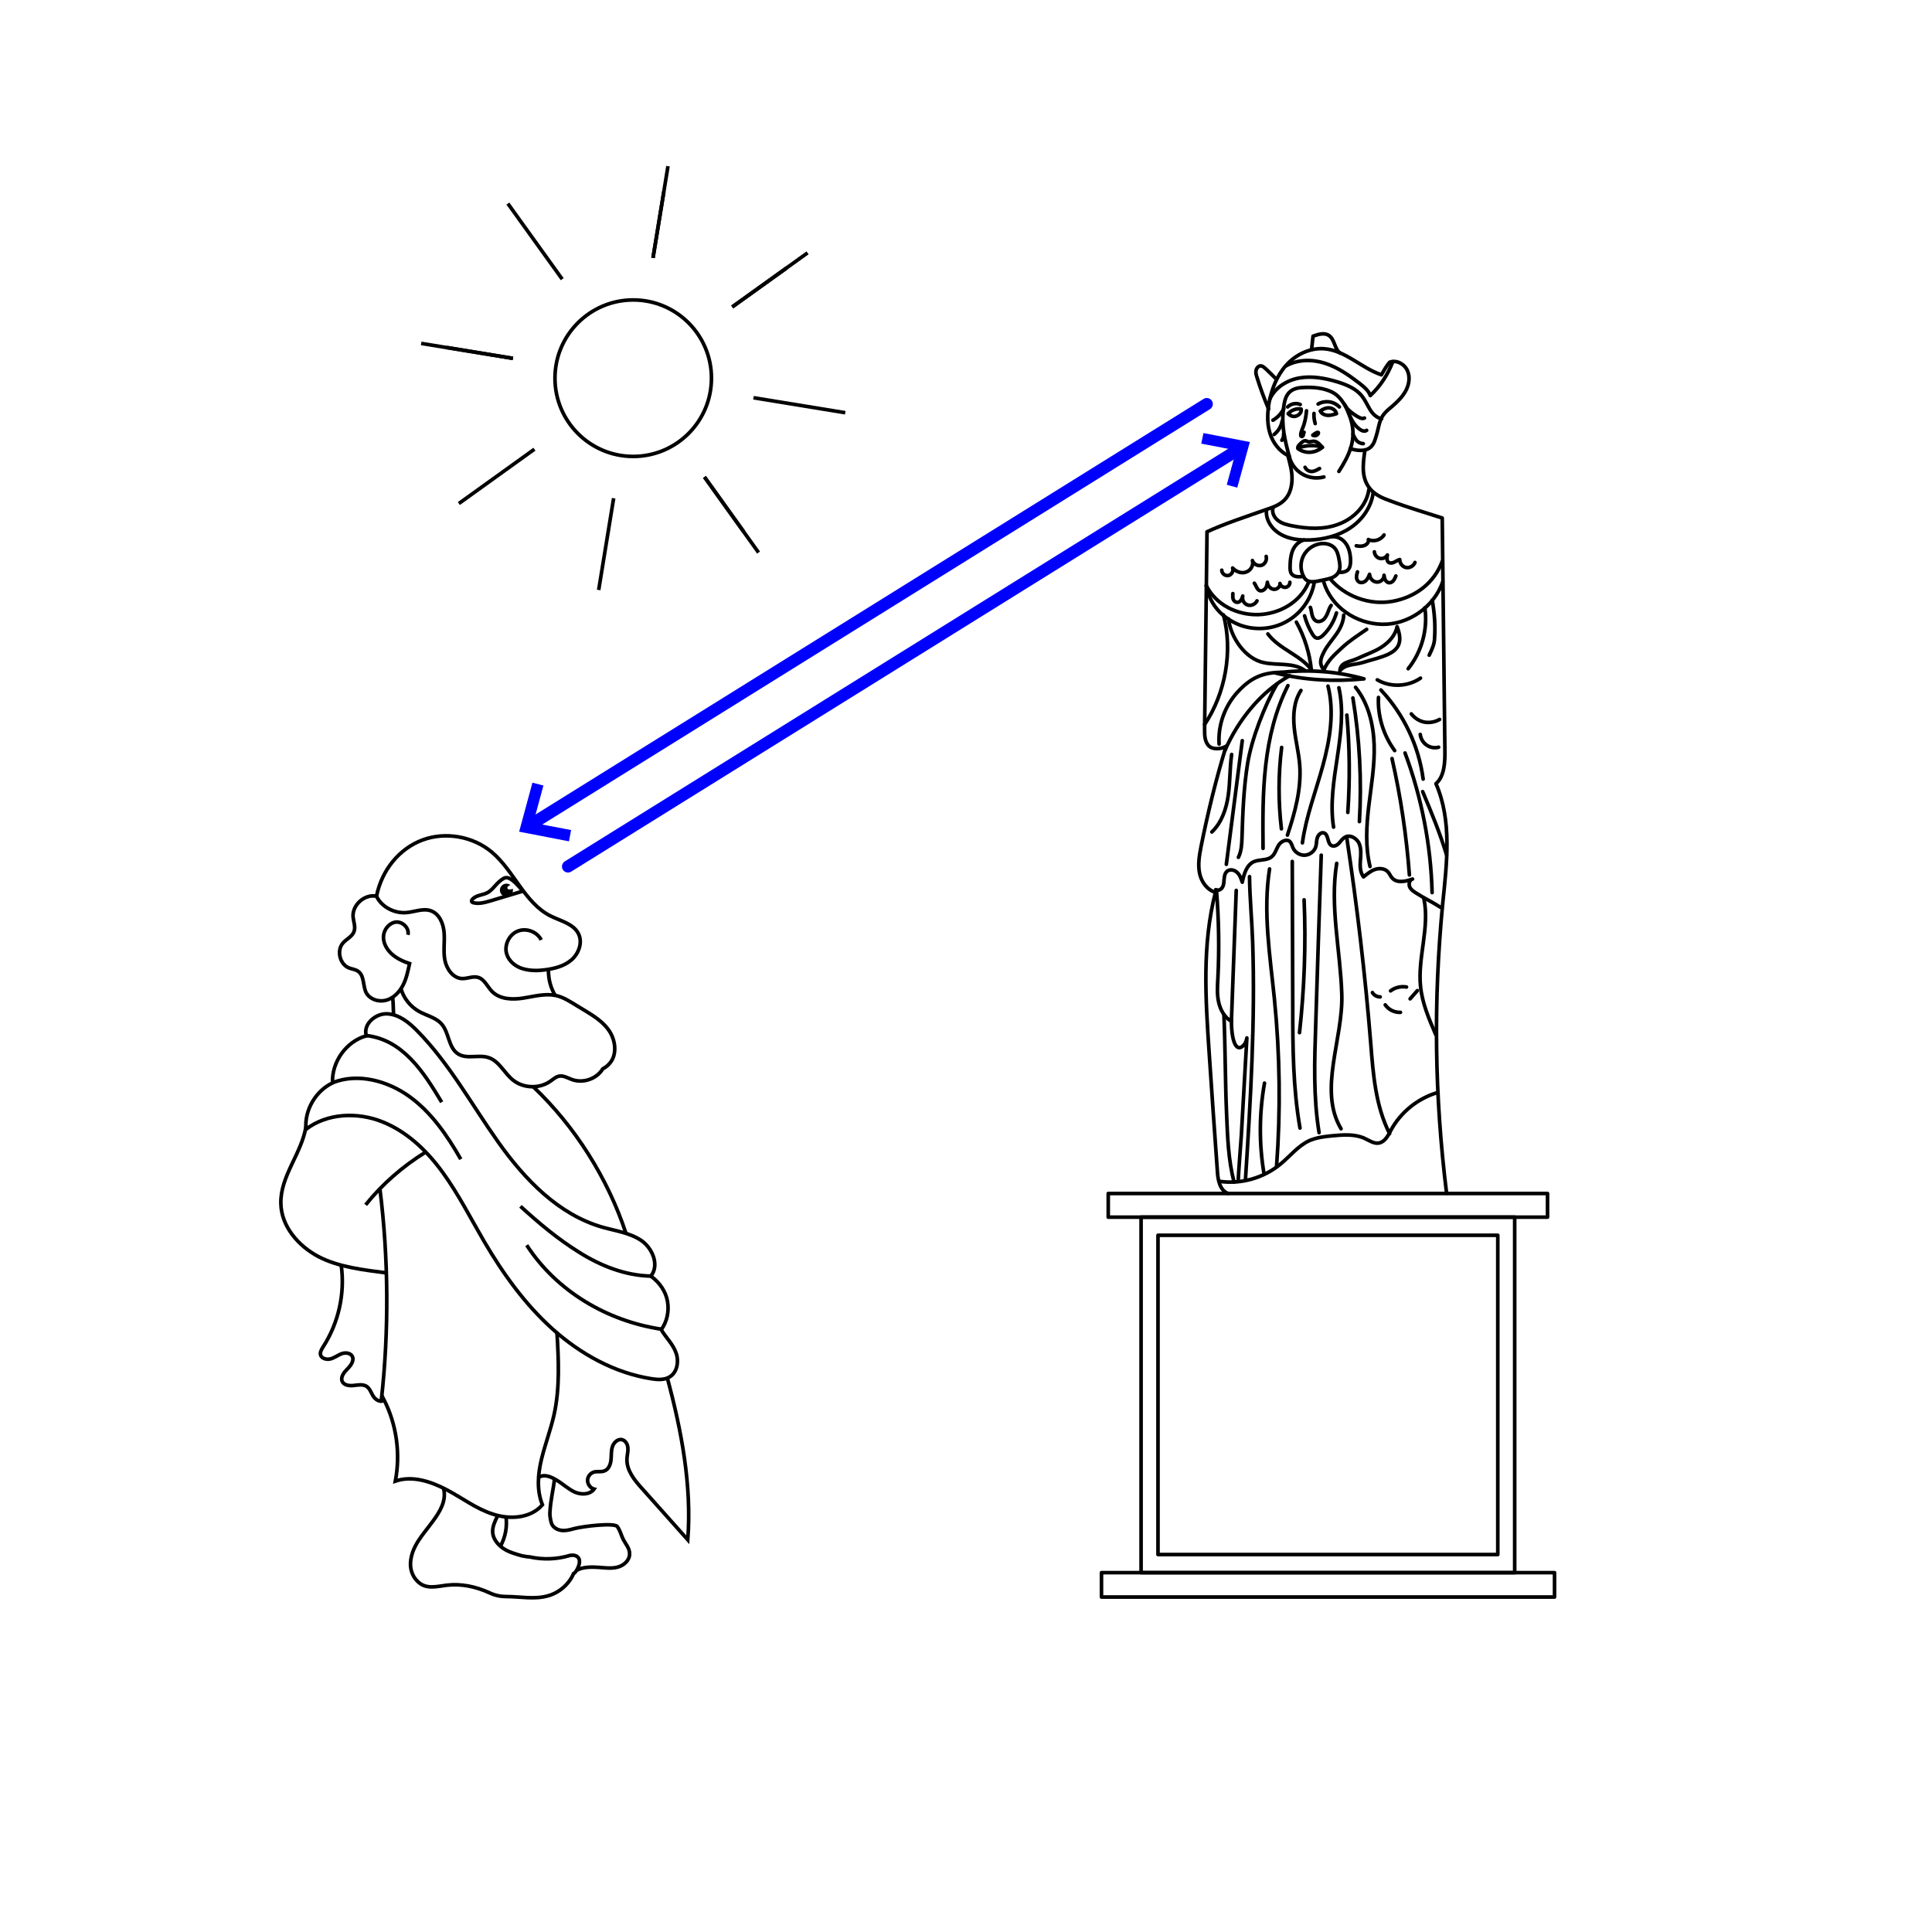 <?xml version="1.0" encoding="UTF-8"?> <!-- Generator: Adobe Illustrator 27.1.1, SVG Export Plug-In . SVG Version: 6.00 Build 0) --> <svg xmlns="http://www.w3.org/2000/svg" xmlns:xlink="http://www.w3.org/1999/xlink" version="1.1" id="Ebene_1" x="0px" y="0px" viewBox="0 0 800 800" style="enable-background:new 0 0 800 800;" xml:space="preserve"> <style type="text/css"> .st0{fill:#FFFFFF;} .st1{display:none;} .st2{fill:none;stroke:#000000;stroke-width:1.5;stroke-linecap:round;stroke-linejoin:round;stroke-miterlimit:10;} .st3{fill:none;stroke:#000000;stroke-width:1.5;stroke-miterlimit:10;} .st4{fill:none;stroke:#0000FF;stroke-width:5;stroke-linecap:round;stroke-linejoin:round;} .st5{fill:#0000FF;stroke:#0000FF;stroke-width:1.5;stroke-miterlimit:10;} </style> <g id="Ebene_2_00000061437157486877526290000008825535007566235558_"> <rect y="0" class="st0" width="800" height="800"></rect> </g> <g id="Ebene_1_00000122709702092515775540000006170291375800685503_" class="st1"> </g> <path class="st2" d="M509.9,422.9c0.1,9.3,2.4,13.3,5.4,9.5c0.6-0.7,0.8-1.7,1-2.6c-0.8,13.5-1.5,27-2.3,40.5c0,0-1.3,17.2-1.3,18.9 "></path> <path class="st2" d="M553.5,357.5c-2.9,17.8,1.5,35.9,2.1,54c0.7,18.6-9.9,39.8-0.3,55.9"></path> <g> <path class="st3" d="M227.1,401.8c0,3.8,0.9,7.2,2.8,10.4"></path> <path class="st3" d="M220.8,450c17.4,16.5,30.9,38,38.4,60.7"></path> <path class="st3" d="M222.8,611.9c2.4-1.7,5.2-0.5,7.7,1s4.7,3.6,7.4,4.9c2.7,1.2,6.3,1.2,8.1-1.2c-1.5-0.4-2.7-2-2.7-3.6 s1.2-3.1,2.8-3.5c1.3-0.3,2.8,0.1,4.1-0.4c1.8-0.6,2.6-2.7,2.8-4.5c0.2-1.9,0-3.8,0.6-5.6s2.4-3.4,4.2-2.8c1.4,0.5,2.2,2.1,2.2,3.6 c0.1,1.5-0.4,3-0.4,4.5c-0.1,4.6,3.1,8.6,6.2,12c6.3,7.1,12.7,14.2,19,21.3c1.7-22.6-2.6-45.2-8.5-67.1"></path> <path class="st3" d="M215.5,499.5c7.8,7.1,15.4,13.5,24.4,19.1c8.9,5.6,19.1,9.6,29.6,9.8"></path> <path class="st3" d="M218.1,515.6c12.4,19.1,33.3,31.4,55.8,34.8"></path> <g> <path class="st3" d="M224.1,389.2c-1.7-3.4-6.2-5.1-9.8-3.6c-3.5,1.4-5.6,5.8-4.5,9.4c0.9,3,3.6,5.2,6.6,6.1s6.2,0.9,9.2,0.5 c3.9-0.5,8-1.5,11-4.1s4.7-7.1,3-10.7c-2-4.3-7.4-5.4-11.6-7.5c-10.8-5.4-15.1-18.7-24.4-26.5c-7.8-6.5-19.1-8.5-28.6-5 s-16.9,12.3-19.1,23.3c-4.9-1-10.1,3.6-9.7,8.6c0.2,2,1.1,4.1,0.4,6c-0.7,2.1-3.1,3.1-4.6,4.8c-2.7,3.1-1.3,8.8,2.5,10.3 c1.3,0.5,2.7,0.6,3.8,1.4c2.6,1.8,1.9,5.9,3.3,8.8c1.5,2.8,5.1,4,8.2,3.2c3.1-0.8,5.5-3.3,7-6.1c1.5-2.8,2.1-6,2.8-9.1 c-2.7-0.9-5.3-2.1-7.4-4c-2.1-1.9-3.6-4.6-3.4-7.4c0.2-2.8,2.4-5.5,5.2-5.8c2.8-0.2,5.6,2.6,4.9,5.3"></path> <path class="st3" d="M156,371.3c2.1,4.3,7.3,6.9,12,6.6c3.5-0.2,7-1.9,10.3-0.8c3.6,1.2,5.3,5.3,5.6,9.1c0.3,3.8-0.4,7.6,0.3,11.3 c0.7,3.7,3.3,7.5,7.1,7.7c2.2,0.1,4.5-1.1,6.6-0.5c2.7,0.7,3.9,3.9,5.9,5.9c3.2,3.2,8.3,3.4,12.8,2.7c4.5-0.7,9-2,13.5-1.1 c3.3,0.7,6.2,2.7,9.2,4.5c4.5,2.8,9.4,5.3,12.5,9.5c3.2,4.2,4,10.8,0.3,14.5c0,0-0.7,0.9-2.5,1.9c-2.6,4.2-8.2,6.1-12.8,4.4 c-1.7-0.6-3.4-1.7-5.2-1.4c-1.4,0.2-2.5,1.3-3.7,2.1c-4.5,3.2-11.1,3-15.4-0.4c-3.7-2.9-5.8-8-10.3-9.4c-4-1.3-8.9,0.8-12.5-1.5 c-4-2.5-3.7-8.6-6.7-12.2c-2.4-2.9-6.4-3.6-9.7-5.5c-3.4-2-6.1-5.3-7.2-9.1"></path> <path class="st3" d="M216.5,369c-4.4,1.3-8.9,2.7-13.3,4c-2.4,0.7-4.9,1.4-7.2,0.8c-0.3-0.1-0.6-0.2-0.7-0.5 c-0.1-0.3,0.1-0.7,0.3-0.9c1.5-1.8,4.3-1.7,6.3-2.8c1.3-0.7,2.3-1.9,3.3-3s2.1-2.2,3.4-2.9S211.8,363.2,216.5,369z"></path> <path class="st3" d="M162.6,413.1c0.3,2.6,0.2,4.6,0.4,7.2"></path> <path class="st3" d="M269.5,528.4c3.6-4.4,0.8-11.4-3.9-14.7c-4.7-3.2-10.6-4-16-5.5c-18.3-5.2-32.3-19.8-43.3-35.3 s-20.2-32.5-33.5-46c-3.4-3.5-7.6-6.9-12.5-7.1s-10.1,4.4-8.6,9.1c-8.3,2.3-14.4,10.8-14,19.5c-7.1,3.4-11.7,11.4-11,19.2 c8.8-6.7,21.3-7.2,31.6-3.1s18.6,12.1,25.1,21.1s11.5,18.9,17.1,28.5c7.8,13.3,16.9,26,28.4,36.3s25.6,18.1,40.8,20.5 c2.5,0.4,5.3,0.6,7.5-0.7c3.3-1.9,4-6.6,2.7-10.1c-1.3-3.6-4.2-6.3-6.1-9.5c2.4-3.3,3.3-7.6,2.6-11.7S273.2,531.1,269.5,528.4z"></path> <path class="st3" d="M126.7,466.5c-1.8,11.2-10.7,20.5-10.4,31.9c0.2,9.4,7.2,17.5,15.5,21.9s19.1,5.6,28.4,6.8"></path> <path class="st3" d="M151.4,498.9c6.9-8.6,15.4-16,24.8-21.8"></path> <path class="st3" d="M157.3,492.2c3.6,28.5,3.8,59.1,0.6,87.6"></path> <path class="st3" d="M141.3,524c1.6,11.6-1.1,23.8-7.5,33.7c-0.6,1-1.3,2.1-1.1,3.2c0.3,1.6,2.5,2.2,4.1,1.8s3-1.5,4.5-2.1 s3.6-0.5,4.5,0.9c1,1.7-0.4,3.8-1.9,5.3c-1.4,1.4-3,3.4-2.2,5.2c0.7,1.6,2.9,1.9,4.7,1.7s3.7-0.6,5.3,0.3c1.6,1,2,3,3.1,4.5 s3.6,2.5,4.1,0.9c5.3,10.3,7,22.5,4.8,33.9c6.9-2.4,14.6,0.1,21.1,3.5s12.4,8,19.4,10.2c7,2.3,15.6,1.7,20.4-3.9 c-2.4-5.9-1.9-12.6-0.4-18.8s3.8-12.2,5.2-18.4c2.5-11.2,1.9-23.1,1.2-34.5"></path> <path class="st3" d="M137.8,448.3c10.4-4.1,22.7-0.8,31.8,5.8c9.1,6.6,15.6,16.1,21.2,25.9"></path> <path class="st3" d="M151.8,428.8c7.3,0.9,13.1,4.4,18.2,9.6c5.2,5.3,9.1,11.7,12.9,18"></path> <path class="st3" d="M183.7,616.4c1.2,5.1-1.5,9.5-4.6,13.7c-3.8,5.2-8.6,10-9.1,16.8c-0.2,2.8,0.7,5.6,2.6,7.6 c3.6,3.9,8.1,2.4,12.4,1.9c5.9-0.7,11.9,0.5,17.8,3.2c2.1,1,4.4,1.5,6.8,1.5c5.8,0,11.7,1.3,17.3-0.3c4.7-1.3,8.7-4.8,10.6-9.2 c0,0,0.6-0.2,1.4-1.6c1-1.9,1.9-4.5-0.3-5.7c-0.8-0.4-1.8-0.4-2.7-0.2c-5.3,1.6-11.1,1.8-16.5,0.6c0,0-0.9,0-3.4-0.5 c-2.7-0.8-5.4-1.5-7.7-3.1s-4.2-4-4.3-6.7c-0.1-2.3,0.9-4.4,1.9-6.4"></path> </g> <path class="st3" d="M209.5,627.9c0.6,4.2-0.2,8.6-2.3,12.4"></path> <path class="st3" d="M229.6,612.4c-0.5,4.7-1.6,8.4-1.9,14c-0.1,1.1,0.3,3.4,0.7,4.5c0.6,1.6,2.4,2.6,4.1,2.8s3.4-0.2,5.1-0.7 c4.2-1.1,16.8-2.5,18-0.9s1.6,3.6,2.5,5.4c1,1.9,2.6,3.6,2.6,5.8c0.1,2.7-2.3,4.9-4.9,5.6c-2.6,0.7-5.3,0.3-8,0.1s-6.6-0.2-8.9,1.2 "></path> </g> <rect x="472.5" y="504" class="st2" width="154.7" height="147.2"></rect> <rect x="479.5" y="511.5" class="st2" width="140.7" height="132.2"></rect> <rect x="456.1" y="651.2" class="st2" width="187.6" height="10.1"></rect> <rect x="458.9" y="494.2" class="st2" width="181.9" height="9.8"></rect> <path class="st2" d="M533.3,188.7c0.8,3.1,1.7,6.2,1.7,9.4s-0.8,6.5-3,8.8c-2,2.1-4.7,3.1-7.4,4c-8.8,3.1-17.7,6-24.8,9.3 c-0.3,27.3-0.7,54.5-1,81.8c0,2.3,0,4.9,1.6,6.7c1.6,1.8,5.2,1.6,7.3,0.3c-4.2,13.7-7.6,27.7-10.4,41.7c-0.7,3.6-1.3,7.2-0.6,10.8 c0.7,3.6,3.1,7,6.6,8c-5.6,21.6-4.1,44.4-2.6,66.6c1.1,16.3,2.2,32.6,3.4,49c0.2,3.6,1.1,8,4.5,9.1"></path> <path class="st2" d="M565.1,187c-0.8,5.6-1.4,11.1,2.3,15.5c2.1,2.5,5.2,3.8,8.3,4.9c7.7,2.9,15.7,5.2,21.5,7.1 c0.4,32,0.7,64,1.1,96c0.1,5.1-0.2,11-3.7,14c6.7,15.4,4.5,32.9,2.8,49.6c-3.9,40.4-3.4,79.7,1.6,120"></path> <path class="st2" d="M533.6,188.7c-3.8-1.7-6.6-5.4-7.8-9.5c-1.2-4-1-8.4-0.3-12.5c1.1-5.7,3.3-11.3,7.2-15.6s9.7-7.1,15.5-6.7 c8.8,0.6,15.5,8,23.8,10.8c1.1-1.9,2.2-3.8,3.4-5.2c2.8-1.1,6.1,0.7,7.3,3.3c1.3,2.7,0.8,5.9-0.6,8.5c-1.4,2.6-3.6,4.7-5.8,6.6 c-1.3,1.1-2.7,2.2-3.7,3.7c-1.6,2.4-1.8,5.5-2.7,8.3s-1.7,8-10.8,5.4"></path> <path class="st2" d="M525.3,169.4c-1.8-4.3-3.4-8.6-4.8-13.1c-0.3-0.9-0.6-1.9-0.4-2.9s1-1.9,1.9-1.9c0.8,0,1.4,0.6,2,1.1 c1.5,1.4,3,2.9,4.4,4.3"></path> <path class="st2" d="M543.1,144.7c0.2-1.8,0.4-3.7,0.6-5.5c2.2-0.8,4.8-1.6,6.7-0.2c2.3,1.7,2.2,5.5,4.5,7.2"></path> <path class="st2" d="M533.9,189.3c-1.9-7.3-3.4-13.1-2.4-20.4c0.5-3.8,1.3-8,7.4-8.4c4.5-0.3,9.4,0,13.3,2.2c4,2.3,6.6,8.3,7.6,12.7 c1.6,7.4-1.3,13.4-5.4,19.8"></path> <path class="st2" d="M527.1,210.4c-0.5,2,0.6,4,2.2,5.2c1.6,1.2,3.6,1.7,5.6,2.1c6.5,1.3,13.4,1.7,19.5-0.7 c6.2-2.3,11.5-7.7,12.4-14.2"></path> <path class="st2" d="M524.4,211.4c-0.3,4.1,2.4,7.9,6,9.9s7.8,2.4,11.8,2.3c5.9-0.2,12-1.7,16.9-5c5-3.3,8.7-8.6,9.5-14.5"></path> <path class="st2" d="M499.5,242.5c1.3,7,5.4,12.2,11.8,15.4c6.4,3.2,14.3,3.1,20.6-0.1c6.4-3.2,11.1-9.5,12.3-16.6"></path> <path class="st2" d="M548.1,240.9c3.1,10.5,13.4,17.4,24.3,17.6c10.9,0.2,21.5-7.3,25-17.6"></path> <path class="st2" d="M540,239.1c-1.6-2.7-1.7-6.1-0.3-8.9c1.4-2.8,4.2-4.7,7.3-5.1c2-0.2,4.2,0.3,5.6,1.8c1.2,1.3,1.6,3.2,1.9,4.9 c0.3,1.6,0.6,3.3-0.1,4.8c-0.5,1.2-1.6,2.1-2.8,2.6s-2.5,0.7-3.8,1C545.2,240.7,541.6,241.9,540,239.1z"></path> <path class="st2" d="M539.6,238.7c-1.7,0.2-3.8,0.3-4.8-1.1c-0.6-0.8-0.6-1.8-0.6-2.8c0-2.3,0.2-4.6,1-6.7s2.6-4,4.8-4.5"></path> <path class="st2" d="M551.2,222.3c2.2-0.4,4.5,0.7,5.8,2.4c1.4,1.7,2,4,2.2,6.2c0.1,1.5,0.1,3.2-0.6,4.5s-2.7,1.8-4.3,1.5"></path> <path class="st2" d="M550.7,239.6c6.2,7.4,16.4,11.1,25.9,9.4c9.5-1.7,17.3-7.6,20.6-16.6"></path> <path class="st2" d="M499.5,242.5c4,7.9,12.6,12.2,21.5,12c8.9-0.3,17.3-5.1,20.8-13.2"></path> <path class="st2" d="M508.7,256.3c0.9,7.7,7,16.6,14.7,18.1c5.7,1.2,12.3-0.2,17,3.3"></path> <path class="st2" d="M525,262.5c4.7,6.3,13.3,8.6,18,14.8"></path> <path class="st2" d="M536.8,257.6c3.4,6.1,5.5,12.9,6.2,19.8"></path> <path class="st2" d="M556.4,254.7c-0.1,2.9-1.5,5.7-3.2,8.1s-3.7,4.6-5,7.2s-2.2,4.7,0,7.4c1.6-3.9,4.4-6.3,7.5-9.2 c3.1-2.9,6.7-5.2,10.2-7.6"></path> <path class="st2" d="M578.5,259.5c-0.7,3.6-3.4,6.5-6.5,8.5s-6.6,3.1-10,4.7c-3.3,1.5-6.9,1.4-7.2,5.1c2.3-2.9,6.1-2.4,9.6-3.5 s7.2-1.9,10.5-3.4C578.3,269.2,581.3,266.6,578.5,259.5z"></path> <path class="st2" d="M590,251.7c1.3,8.9-1.3,18.2-6.9,25.2"></path> <path class="st2" d="M593.1,248.5c0.9,5.7,1.3,10.4,0.9,16.2c-0.1,2.1-1,4.1-2.2,6.6"></path> <path class="st2" d="M498.8,300c8.6-12.8,11.8-30.4,7.8-45.4"></path> <path class="st2" d="M504.8,308.1c-0.5-7.9,2.4-15.9,7.8-21.7c5.4-5.8,10.3-8,18.2-8"></path> <path class="st2" d="M507.2,310.8c5.4-12.5,14.9-24.4,26.8-31"></path> <path class="st2" d="M528.3,278.7c12.2-1.7,24.7-0.9,36.5,2.4C552.6,282.3,540.3,281.7,528.3,278.7z"></path> <path class="st2" d="M549.9,284.1c2.7,10.7,0.8,22.1-2.1,32.8s-7,21.1-8.5,32.1"></path> <path class="st2" d="M554.4,284.8c4.2,18.9-5.2,38.6-2.2,57.7"></path> <path class="st2" d="M557.7,296.1c1.2,13.4,1.3,26.9,0.4,40.3"></path> <path class="st2" d="M560.2,289c2.8,16.9,3.7,34.1,2.7,51.2"></path> <path class="st2" d="M561.3,284.6c5.3,6.6,7.4,15.3,7.7,23.7c0.3,8.5-1.2,16.9-2.2,25.3s-1.5,17,0.5,25.2"></path> <path class="st2" d="M503.4,368.4c1,0.6,2.4-0.1,2.9-1.2c0.5-1,0.5-2.3,0.6-3.4c0.1-1.2,0.4-2.4,1.3-3.1c1.2-0.9,3-0.5,4.1,0.6 c1.1,1,1.6,2.5,2.1,4c0.7-3.3,1.7-7.1,4.8-8.5c2.3-1,5.2-0.4,7.2-1.9c1.5-1.1,2-3.1,2.9-4.7s3.1-2.9,4.6-1.9c0.9,0.7,1.1,2,1.6,3 c0.9,1.8,3,3,5,2.8s3.9-1.7,4.4-3.7c0.3-1.2,0.2-2.5,0.6-3.6s1.5-2.3,2.7-1.9c2,0.6,1.3,4.2,3.1,5.2c1.1,0.6,2.4-0.1,3.2-1 s1.5-2,2.6-2.5c2.1-1.1,4.8,0.6,5.7,2.7c0.9,2.2,0.7,4.6,0.5,7s-0.1,4.9,1.3,6.8c1.5-1.2,3-2.5,4.8-3.1s4.1-0.4,5.4,1.1 c0.7,0.8,1,1.8,1.7,2.5c2,2.2,5.6,1.4,8.4,0.4c-1.2,0.3-1.7,2-1.2,3.2s1.6,1.9,2.7,2.6c3.6,2.3,6.5,3.6,10.1,5.9"></path> <path class="st2" d="M533.3,283.9c-5.2,10.3-7.9,21.6-9.2,33s-1.2,22.9-1.1,34.4"></path> <path class="st2" d="M528.8,283.2c-5.1,8.7-10.6,23-12.2,33c-1.6,10-2,20.1-2.3,30.2c-0.1,2.9-0.2,6-1.5,8.6"></path> <path class="st2" d="M514.4,306.7c-2.2,17.1-4.4,34.1-6.6,51.2"></path> <path class="st2" d="M501.8,344.5c4.1-3.9,6-9.6,6.8-15.2s0.6-11.3,1.4-16.9"></path> <path class="st2" d="M570.8,288.8c-0.4,7.8,2.1,15.7,6.7,22"></path> <path class="st2" d="M576.4,314.1c3.6,15.8,6,32,7.2,48.2"></path> <path class="st2" d="M581.8,311.8c6.9,18.5,10.7,38.1,11.2,57.8"></path> <path class="st2" d="M538.7,285.9c-2.9,4.4-3.3,10-2.8,15.3s1.9,10.4,2.3,15.7c0.7,9.8-2,19.6-5.1,28.9"></path> <path class="st2" d="M530.7,309.5c-1.4,11.2-1.4,22.5-0.1,33.7"></path> <path class="st2" d="M570.3,281.5c5.4,3.2,12.7,2.9,17.9-0.7"></path> <path class="st2" d="M571.8,285.7c9.5,10.1,15.7,23.2,17.5,36.9"></path> <path class="st2" d="M584.4,295.6c1.3,1.7,3.3,3,5.4,3.4c2.1,0.4,4.4,0,6.3-1.1"></path> <path class="st2" d="M588.1,304.1c0.2,1.7,1.1,3.4,2.6,4.4c1.4,1,3.3,1.4,5,0.9"></path> <path class="st2" d="M589.1,327.8c3.8,9.1,7,16.7,9.9,26.2"></path> <path class="st2" d="M505.2,489.2c8.7,1.2,17.9-1.4,24.8-7c4.1-3.3,7.4-7.7,12.2-9.9c3-1.3,6.3-1.7,9.5-2c4.4-0.4,9.1-0.8,13.2,1 c2,0.9,4,2.4,6.1,2c2.5-0.5,3.8-3.1,5-5.4c4-7.3,10.8-12.8,18.6-15.3"></path> <path class="st2" d="M525.7,359.8c-2.8,17.8,0.2,35.9,2,53.8c2.3,23,2.6,46.2,0.9,69.3"></path> <path class="st2" d="M523.4,486c-2.1-12.4-2-25.1,0.2-37.5"></path> <path class="st2" d="M515.7,488.7c2.1-32.8,4.1-65.7,3-98.6c-0.3-8.9-1.2-18.2-1.3-27.1"></path> <path class="st2" d="M503.7,368.5c1,12.2,1.2,24.4,0.6,36.6c-0.2,3.3-0.4,6.6,0.3,9.8c0.7,3.2,2.4,6.4,5.3,8 c0.7-18.1,1.3-36.1,2-54.2"></path> <path class="st2" d="M506.8,420.2c0.6,14.3,0.5,26.7,1.1,41c0.4,9.5,0.7,19.1,3.1,28.3"></path> <path class="st2" d="M547.1,354.1c-0.8,23.5-1.6,47-2.3,70.5c-0.5,14.8-1,29.7,1.4,44.4"></path> <path class="st2" d="M541,170.1c-0.2,2.5-0.7,5.1-1.7,7.4c-0.3,0.8-0.7,1.7-0.7,2.6c0,0.2,0,0.5,0.3,0.6c0.3,0.2,0.7-0.2,0.8-0.6 c0.1-0.4,0-0.8,0.3-1.1"></path> <path class="st2" d="M544.1,171.2c-0.1,1.4,0.1,2.8,0.5,4.2"></path> <path class="st2" d="M543.6,180.2c0.7,0.4,1.6,0.2,2.1-0.4S546.1,178.2,543.6,180.2z"></path> <path class="st2" d="M546.7,170.2c1.1-0.8,2.4-1.4,3.8-1.3c1.3,0.1,2.7,1.1,2.9,2.4c-1.2,0.4-2.4,0.7-3.6,0.7 C548.6,171.9,547.3,171.4,546.7,170.2z"></path> <path class="st2" d="M545.8,167.3c1.4-0.8,3-1.1,4.6-0.9c1.6,0.2,3.1,1,4.2,2.1"></path> <path class="st2" d="M533.4,171.3c1.3-1.5,3.5-2.3,5.4-1.9c0.2,1.2-0.7,2.4-1.9,2.8C535.8,172.7,534.5,172.4,533.4,171.3z"></path> <path class="st2" d="M533.2,168.5c1.3-1.3,3.5-1.8,5.2-1"></path> <path class="st2" d="M547.5,185.2c-0.5-0.6-0.9-1.1-1.5-1.6s-1.3-0.9-2.1-0.9s-1.5,0.4-2.2,0.2c-0.4-0.1-0.8-0.4-1.3-0.4 c-0.6,0-1.1,0.5-1.6,0.9c-0.6,0.6-1.5,1.3-1.4,2.1C540.6,184.4,544.5,184.1,547.5,185.2z"></path> <path class="st2" d="M537.5,185.8c3.1,2.2,7.1,1.9,10.1-0.6"></path> <path class="st2" d="M540.4,193.5c0.4,0.9,1.2,1.5,2.2,1.7c1.3,0.2,2.6-0.5,3.8-1.2"></path> <path class="st2" d="M533.8,188.7c0.6,3.1,2.6,5.9,5.3,7.5c2.7,1.7,6.1,2.1,9.1,1.3"></path> <path class="st2" d="M572.1,173.4c-2.1-0.4-3.7-2-4.8-3.8s-1.9-3.7-3.2-5.4c-2.5-3.3-6.5-4.9-10.4-6.1c-5-1.5-10.4-2.5-15.6-1.6 c-5.2,0.9-10.2,4-12.3,8.8"></path> <path class="st2" d="M576.7,149.8c-2,5.3-5.2,10.2-9.3,14c-0.7-2.1-2.7-3.7-4.5-5.1c-4.4-3.4-9-6.6-14.3-8.3s-11.3-1.6-16.1,1.1"></path> <path class="st2" d="M561.6,226c1.1,0.2,2.3,0.3,3.3-0.1c1.1-0.4,2-1.4,1.7-2.5c2.2,1.1,5.2,0.2,6.5-1.9"></path> <path class="st2" d="M569.1,228.5c0.1,1.3,1,2.4,2.2,2.7s2.6-0.3,3.2-1.4c-0.2,1-0.4,2.3,0.4,3c0.7,0.5,1.6,0.4,2.4,0 c0.8-0.4,1.5-0.9,2.3-1.1c0,1.5,1.1,3,2.6,3.3s3.2-0.7,3.7-2.1"></path> <path class="st2" d="M562.1,236.8c-0.2,0.7-0.4,1.4-0.4,2.2c0,0.7,0.3,1.5,0.9,1.9c0.9,0.6,2.1,0.3,2.9-0.4c0.8-0.7,1.2-1.7,1.6-2.7 c0.1,1.6,1.3,3.1,2.9,3.2c1.6,0.2,3.2-1.2,3.1-2.8c0.1,0.7,0.2,1.3,0.5,1.9c0.3,0.6,0.9,1.1,1.5,1.2c0.7,0.1,1.4-0.3,1.9-0.9 c0.5-0.6,0.7-1.3,1-1.9"></path> <path class="st2" d="M505.9,236.1c0,1.4,1.5,2.5,2.8,2.2s2.2-1.9,1.7-3.1c1.4,1.5,3.6,2.4,5.5,1.7c2-0.6,3.3-2.9,2.7-4.8 c0.5,1.5,2.2,2.4,3.7,2s2.4-2.2,2-3.7"></path> <path class="st2" d="M519.4,241.5c0.8,1.1,1.1,2.7,2.3,3.1c0.9,0.2,1.8-0.3,2.3-1s0.7-1.6,0.8-2.5c0.1,1.4,1.2,2.7,2.5,2.9 c1.4,0.2,2.9-1,2.7-2.4c0.2,1,1.3,1.7,2.3,1.6c1-0.1,1.9-1.1,1.8-2.1"></path> <path class="st2" d="M510.5,245.8c0,0.7-0.1,1.5,0.1,2.2s0.8,1.3,1.5,1.4c0.7,0.1,1.3-0.3,1.7-0.8s0.6-1.2,0.8-1.8 c-0.4,1.5,0.5,3.2,2,3.7s3.2-0.3,3.9-1.7"></path> <path class="st2" d="M540.2,255c0.7,2.6,1.8,5.2,3.2,7.5c0.4,0.7,1,1.5,1.8,1.7c1,0.2,2-0.5,2.7-1.2c2.6-2.5,4.5-5.8,5.5-9.2"></path> <path class="st2" d="M542.6,251.5c0.4,1,0.4,2.1,0.7,3.1c0.2,1,0.8,2.1,1.8,2.6c1,0.4,2.2,0,3-0.7c0.8-0.8,1.3-1.8,1.7-2.8 s0.7-2.1,1.4-3"></path> <path class="st2" d="M557.6,346.4c4.3,28.5,7.7,57.1,10,85.7c1,12.8,2,25.9,7.8,37.3"></path> <path class="st2" d="M589.6,372.1c2.5,11.9-2.6,24.2-1.4,36.3c0.7,7,3.5,13.5,6.3,20"></path> <path class="st2" d="M568.3,411c0.6,1.1,1.9,1.8,3.2,1.8"></path> <path class="st2" d="M575.8,410.3c1.8-1.4,4.3-2,6.6-1.6"></path> <path class="st2" d="M583.9,413.6c1-1.1,2-2.3,3-3.4"></path> <path class="st2" d="M573.6,416.1c1.4,2,3.8,3.2,6.3,3.1"></path> <path class="st2" d="M535.1,356.7c0.1,20,0.1,40,0.2,60c0,16.9,0.1,33.8,3,50.4"></path> <path class="st2" d="M540,372.6c0.8,18.4,0.1,36.8-1.9,55"></path> <path class="st2" d="M557.8,169.4c1.2,3.1,2.5,6.5,5.3,8.4c0.8,0.6,2,1,2.8,0.4"></path> <path class="st2" d="M556.8,167.5c0.5,0.9,1,1.8,1.8,2.4c0.3,0.3,0.6,0.6,0.9,0.8c0.7,0.6,1.5,1.1,2.3,1.6c1,0.6,2.1,1.3,3.2,0.8"></path> <path class="st2" d="M531.6,169.2c-1,2-2.6,3.7-4.5,4.8"></path> <path class="st2" d="M530.9,174.4c-0.4,2.2-1.6,4.1-3.3,5.5"></path> <path class="st2" d="M531.5,179.7c0.1,0.9-0.1,1.8-0.7,2.6"></path> <path class="st2" d="M560.3,179.7c-0.3-0.2,0.7,1.8,1.4,2.7c0.7,0.8,1.8,1.3,2.8,1.3"></path> <g> <g> <line class="st4" x1="235.2" y1="358.8" x2="512.7" y2="186.2"></line> <g> <polygon class="st5" points="511.8,201 508.9,200.2 512.8,185.9 498.3,183.1 498.9,180.2 516.6,183.6 "></polygon> </g> </g> </g> <circle class="st3" cx="262.2" cy="156.6" r="32.4"></circle> <g> <line class="st3" x1="174.4" y1="142.2" x2="212.4" y2="148.4"></line> <line class="st3" x1="185" y1="143.9" x2="212.4" y2="148.4"></line> <line class="st3" x1="312" y1="164.7" x2="350" y2="170.9"></line> </g> <g> <line class="st3" x1="276.6" y1="68.8" x2="270.4" y2="106.8"></line> <line class="st3" x1="274.9" y1="79.3" x2="270.4" y2="106.8"></line> <line class="st3" x1="254.1" y1="206.3" x2="247.9" y2="244.3"></line> </g> <g> <line class="st3" x1="334.4" y1="104.7" x2="303.2" y2="127.1"></line> <line class="st3" x1="325.8" y1="110.9" x2="303.2" y2="127.1"></line> <line class="st3" x1="221.3" y1="186" x2="190" y2="208.5"></line> </g> <g> <line class="st3" x1="314.1" y1="228.8" x2="291.7" y2="197.5"></line> <line class="st3" x1="307.9" y1="220.1" x2="291.7" y2="197.5"></line> <line class="st3" x1="232.8" y1="115.6" x2="210.3" y2="84.3"></line> </g> <g> <g> <line class="st4" x1="499.7" y1="167.3" x2="222.1" y2="340"></line> <g> <polygon class="st5" points="221,325 224.1,325.8 219.9,341.3 235.6,344.3 235,347.5 215.9,343.8 "></polygon> </g> </g> </g> <g> <circle cx="209.7" cy="368.6" r="2.7"></circle> <ellipse transform="matrix(0.951 -0.309 0.309 0.951 -103.192 83.435)" class="st0" cx="211.7" cy="367.3" rx="1.6" ry="0.9"></ellipse> </g> </svg> 